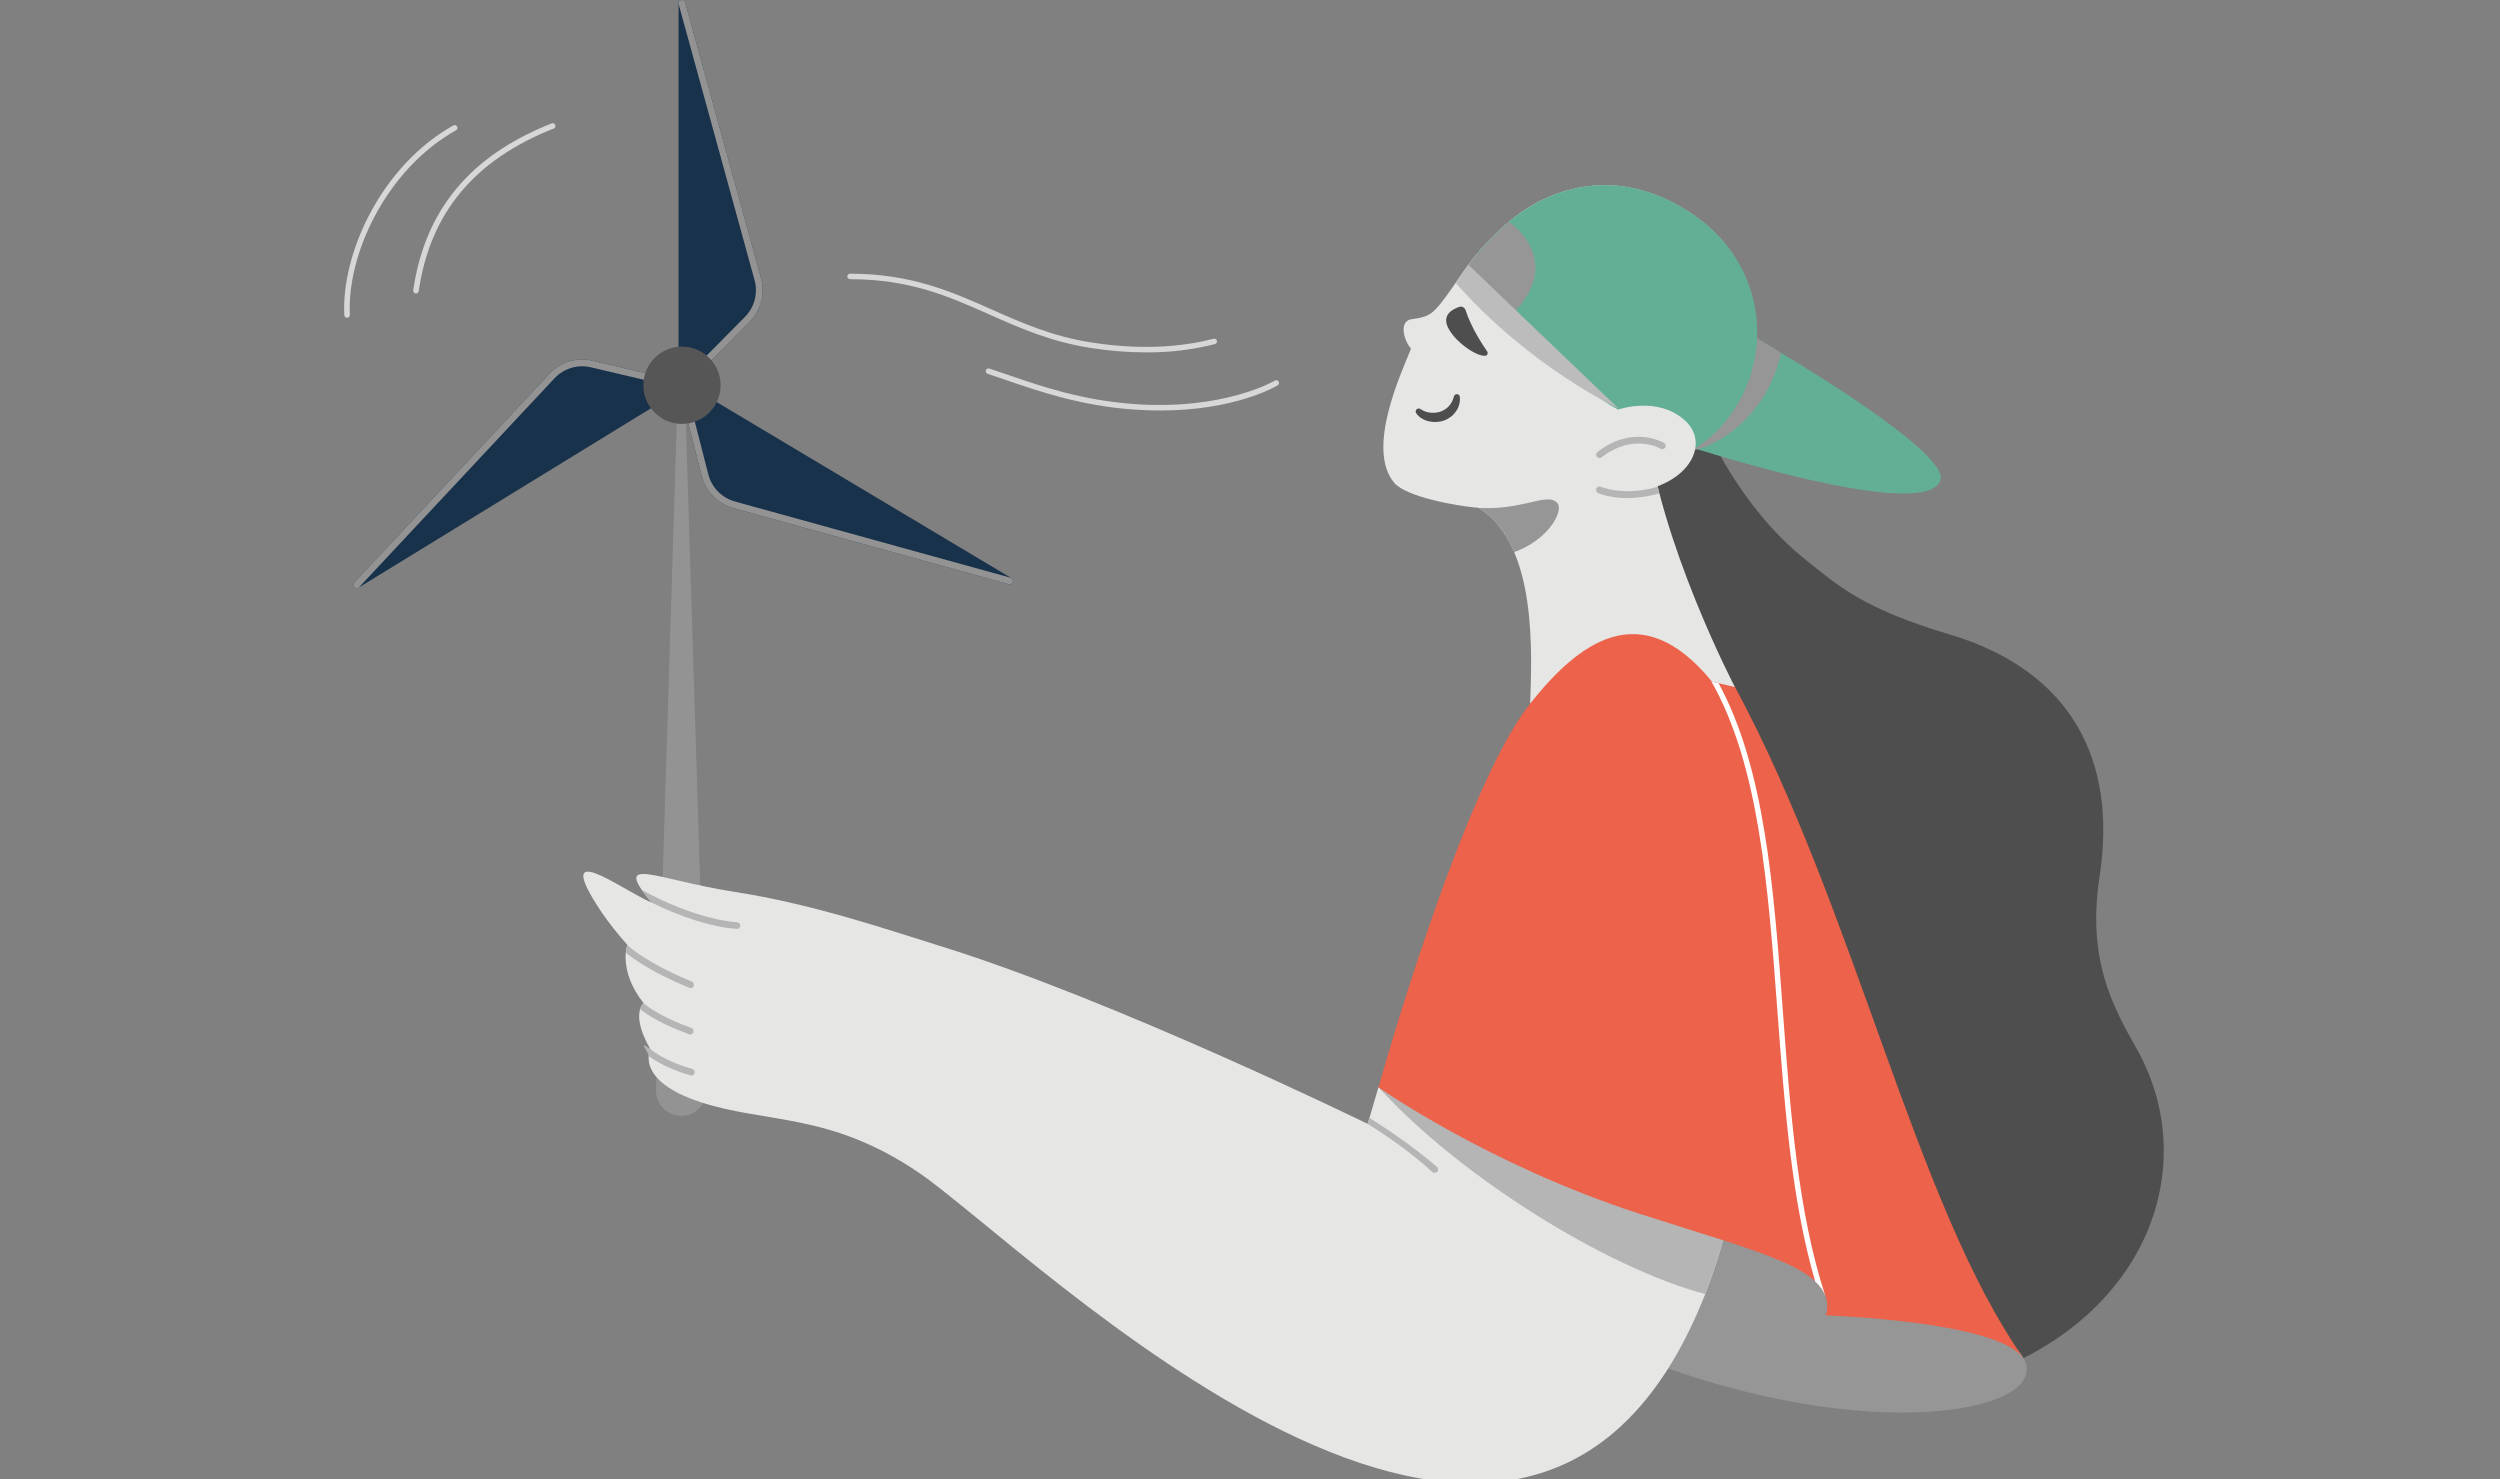<svg width="316" height="187" viewBox="0 0 316 187" fill="none" xmlns="http://www.w3.org/2000/svg">
<rect x="0" y="0" width="316" height="187" fill="#808080" stroke="none"/>
<g clip-path="url(#clip0_1792_4901)">
<g clip-path="url(#clip1_1792_4901)">
<path d="M86.544 48.782L89.308 137.751C89.361 139.515 87.976 140.988 86.213 141.042C84.453 141.095 82.98 139.712 82.925 137.949C82.923 137.885 82.925 137.814 82.925 137.751L85.689 48.782C85.689 48.545 85.88 48.354 86.117 48.354C86.355 48.354 86.546 48.545 86.546 48.782H86.544Z" fill="#939393"/>
<path d="M86.201 48.697V0.438L95.791 35.307C96.286 37.107 95.781 39.033 94.468 40.358L86.201 48.698V48.697Z" fill="#19324B"/>
<path d="M86.201 49.125C85.965 49.125 85.772 48.934 85.772 48.697V0.437C85.772 0.2 85.965 0.009 86.201 0.009C86.394 0.009 86.562 0.137 86.613 0.323L96.204 35.191C96.736 37.139 96.191 39.222 94.772 40.658L86.504 48.998C86.424 49.079 86.315 49.125 86.201 49.125ZM86.629 3.609V47.656L94.164 40.055C95.368 38.837 95.83 37.071 95.379 35.419L86.629 3.609Z" fill="#19324B"/>
<path d="M86.201 48.697L45.082 73.93L69.776 47.52C71.051 46.157 72.956 45.581 74.772 46.008L86.201 48.698V48.697Z" fill="#19324B"/>
<path d="M45.082 74.358C44.846 74.358 44.653 74.167 44.653 73.929C44.653 73.82 44.694 73.715 44.769 73.637L69.465 47.227C70.845 45.754 72.906 45.131 74.871 45.59L86.301 48.28C86.531 48.334 86.674 48.566 86.62 48.796C86.593 48.907 86.524 49.004 86.427 49.064L45.305 74.294C45.237 74.335 45.16 74.356 45.082 74.356V74.358ZM73.584 46.298C72.259 46.298 70.995 46.847 70.088 47.813L47.56 71.905L85.088 48.875L74.671 46.423C74.314 46.34 73.948 46.297 73.582 46.297L73.584 46.298Z" fill="#19324B"/>
<path d="M86.201 48.697L127.618 73.435L92.777 63.8C90.979 63.304 89.585 61.883 89.121 60.074L86.201 48.697Z" fill="#19324B"/>
<path d="M127.618 73.865C127.579 73.865 127.541 73.86 127.504 73.849L92.663 64.214C90.718 63.673 89.21 62.136 88.704 60.183L85.785 48.805C85.726 48.577 85.865 48.343 86.094 48.284C86.205 48.255 86.321 48.273 86.419 48.331L127.838 73.071C128.041 73.192 128.107 73.454 127.986 73.658C127.909 73.788 127.77 73.867 127.618 73.867V73.865ZM86.874 49.598L89.535 59.968C89.963 61.625 91.242 62.929 92.89 63.388L124.674 72.178L86.872 49.6L86.874 49.598Z" fill="#19324B"/>
<path d="M86.201 49.125C85.965 49.125 85.772 48.932 85.772 48.697C85.772 48.584 85.817 48.475 85.897 48.395L94.164 40.055C95.368 38.837 95.83 37.071 95.379 35.419L85.788 0.55C85.721 0.323 85.851 0.084 86.078 0.018C86.305 -0.05 86.544 0.08 86.61 0.307C86.61 0.312 86.613 0.318 86.613 0.323L96.203 35.191C96.736 37.139 96.191 39.222 94.771 40.658L86.504 48.998C86.424 49.08 86.315 49.125 86.201 49.125Z" fill="#939393"/>
<path d="M45.082 74.358C44.846 74.358 44.653 74.165 44.653 73.929C44.653 73.82 44.694 73.717 44.769 73.637L69.463 47.227C70.843 45.754 72.904 45.131 74.87 45.59L86.299 48.28C86.529 48.334 86.672 48.566 86.618 48.796C86.565 49.027 86.335 49.17 86.104 49.116L74.675 46.425C73.009 46.036 71.261 46.565 70.09 47.814L45.394 74.222C45.314 74.31 45.2 74.358 45.082 74.358Z" fill="#939393"/>
<path d="M127.618 73.865C127.579 73.865 127.541 73.86 127.504 73.849L92.663 64.214C90.719 63.673 89.21 62.136 88.704 60.183L85.785 48.805C85.726 48.577 85.864 48.343 86.094 48.284C86.323 48.225 86.556 48.363 86.615 48.593L89.535 59.97C89.963 61.627 91.242 62.931 92.89 63.389L127.731 73.024C127.959 73.087 128.093 73.322 128.029 73.551C127.977 73.737 127.809 73.865 127.616 73.865H127.618Z" fill="#939393"/>
<path d="M86.201 53.582C88.898 53.582 91.084 51.395 91.084 48.697C91.084 45.998 88.898 43.811 86.201 43.811C83.504 43.811 81.317 45.998 81.317 48.697C81.317 51.395 83.504 53.582 86.201 53.582Z" fill="#565656"/>
<path d="M215.61 53.857C215.61 53.857 219.638 63.872 228.207 70.732C232.303 74.006 235.404 76.906 246.391 80.181C261.832 84.776 267.624 96.113 265.397 110.69C263.803 121.065 266.871 126.931 270.026 132.47C279.28 148.761 270.026 170.883 242.605 176.029C242.605 176.029 237.634 160.697 225.468 141.045C209.427 115.132 198.167 70.219 204.868 58.179L215.614 53.858L215.61 53.857Z" fill="#4D4E4D"/>
<path d="M176.227 61.024C177.7 62.773 183.87 63.94 186.92 64.197C194.444 68.844 193.587 83.079 193.416 88.908C193.416 88.908 213.553 95.597 219.295 86.85C219.295 86.85 209.698 68.5 208.087 53.666C208.207 53.733 208.345 53.785 208.464 53.855C209.098 54.18 209.68 54.455 210.194 54.712L210.4 54.816L210.553 54.883C210.639 54.935 210.725 54.969 210.81 55.003C211 55.089 211.187 55.174 211.359 55.26C211.426 55.294 211.496 55.328 211.564 55.346C212.25 55.655 212.798 55.894 213.26 56.101C213.328 56.135 213.398 56.153 213.465 56.187C213.533 56.221 213.585 56.239 213.655 56.272C213.724 56.306 213.774 56.324 213.826 56.34C213.878 56.356 213.946 56.392 213.998 56.408C214.083 56.442 214.169 56.476 214.237 56.512C214.271 56.53 214.323 56.546 214.356 56.563C214.51 56.631 214.665 56.683 214.803 56.753C223.389 50.305 225.462 34.716 213.74 26.965C213.603 26.879 213.483 26.794 213.346 26.708C213.328 26.708 213.328 26.69 213.312 26.69C211.273 25.369 209.027 24.41 206.663 23.844C201.333 22.626 195.933 24.033 191.616 27.326C189.834 28.715 188.224 30.275 186.767 31.989C186.32 32.504 185.91 33.052 185.499 33.602L185.481 33.62C184.933 34.357 184.419 35.128 183.904 35.884C183.528 36.432 183.151 36.964 182.756 37.496C182.242 38.182 181.642 39.023 180.94 39.555C180.255 40.069 179.382 40.224 178.541 40.326C176.741 40.497 177.427 43.001 178.351 44.081C177.118 47.168 172.627 56.721 176.227 61.024Z" fill="#E6E6E5"/>
<path d="M179.569 51.712C179.93 51.969 180.359 52.125 180.803 52.159C181.25 52.21 181.678 52.159 182.105 52.021C182.31 51.953 182.5 51.85 182.671 51.73C182.86 51.611 183.014 51.473 183.167 51.302C183.458 50.977 183.664 50.564 183.767 50.136V50.118C183.819 49.913 184.024 49.775 184.23 49.827C184.383 49.861 184.505 49.998 184.521 50.152C184.589 50.803 184.417 51.455 184.04 51.987C183.851 52.262 183.63 52.502 183.373 52.691C183.116 52.88 182.825 53.051 182.516 53.153C181.898 53.376 181.23 53.392 180.614 53.257C180.305 53.189 179.996 53.068 179.723 52.896C179.432 52.725 179.191 52.502 179.003 52.227C178.884 52.055 178.936 51.814 179.107 51.694C179.245 51.609 179.416 51.609 179.553 51.712H179.571H179.569Z" fill="#4D4E4D"/>
<path d="M245.277 60.699C243.648 65.57 220.015 58.486 214.566 56.788C213.984 56.599 213.605 56.48 213.485 56.446C213.451 56.428 213.434 56.428 213.434 56.428L213.451 56.41L213.485 56.342L213.88 55.605L221.01 42.092C221.01 42.092 223.409 43.584 225.139 44.613C231.601 48.489 246.271 57.749 245.277 60.699Z" fill="#63AF96"/>
<path d="M225.139 44.613C223.391 52.262 217.82 55.913 214.547 56.788C214.119 56.908 213.656 56.978 213.21 56.994L213.467 56.446L213.862 55.605L220.991 42.092C221.025 42.092 223.425 43.584 225.139 44.613Z" fill="#969696"/>
<path d="M185.514 33.654C185.943 34.287 186.559 35.162 187.109 35.848C187.109 35.866 187.127 35.866 187.127 35.866C188.018 36.998 189.132 38.301 190.4 39.672C190.503 39.792 190.605 39.896 190.691 39.981C194.838 44.458 200.391 49.55 204.503 51.762C205.875 52.5 207.075 53.117 208.103 53.65C208.223 53.717 208.36 53.769 208.48 53.839C209.114 54.164 209.696 54.439 210.21 54.696L210.415 54.799L210.569 54.867C210.655 54.919 210.74 54.953 210.826 54.987C211.015 55.073 211.203 55.158 211.374 55.244C211.442 55.278 211.512 55.312 211.58 55.33C212.265 55.639 212.813 55.878 213.276 56.085C213.344 56.119 213.413 56.137 213.481 56.171C213.549 56.205 213.601 56.222 213.67 56.256C213.74 56.29 213.79 56.308 213.842 56.324C213.894 56.34 214.185 56.563 214.338 56.633C224.073 50.357 225.496 34.7 213.772 26.947C213.635 26.861 213.515 26.776 213.378 26.69C213.36 26.69 213.36 26.672 213.344 26.672C211.305 25.351 209.058 24.392 206.694 23.826C201.365 22.608 195.965 24.015 191.648 27.308C191.339 27.531 191.048 27.77 190.757 28.011C189.334 29.229 187.998 30.549 186.798 31.973C186.336 32.557 185.923 33.087 185.513 33.654H185.514Z" fill="#63AF96"/>
<path d="M204.504 51.78C204.504 51.78 209.594 49.962 213.072 53.237C216.345 56.324 213.158 62.068 204.795 62.343C203.098 62.361 201.418 62.104 199.808 61.572L204.504 51.78Z" fill="#E6E6E5"/>
<path d="M202.345 61.522C202.122 61.436 201.883 61.522 201.779 61.745C201.675 61.968 201.779 62.208 201.984 62.311C202.088 62.363 203.475 62.963 205.737 62.963C207.091 62.945 208.428 62.74 209.73 62.363C209.662 62.088 209.592 61.797 209.525 61.522C205.291 62.791 202.377 61.54 202.343 61.522H202.345Z" fill="#B5B5B5"/>
<path d="M196.896 63.648C196.228 62.672 194.342 63.324 193.21 63.563C190.966 64.061 189.218 64.318 186.92 64.197C187.006 64.248 187.091 64.3 187.195 64.368C189.096 65.638 190.452 67.557 191.394 69.787C195.68 68.244 197.615 64.693 196.896 63.648Z" fill="#969696"/>
<path d="M202.174 57.903C201.934 57.903 201.745 57.713 201.745 57.474C201.745 57.337 201.813 57.217 201.917 57.131C206.337 53.701 210.16 55.896 210.332 55.981C210.537 56.101 210.607 56.358 210.485 56.565C210.364 56.772 210.108 56.84 209.903 56.719C209.766 56.633 206.407 54.746 202.449 57.799C202.363 57.867 202.259 57.903 202.174 57.903Z" fill="#B5B5B5"/>
<path d="M185.515 33.654C185.943 34.287 186.559 35.162 187.109 35.848C187.109 35.866 187.127 35.866 187.127 35.866C188.018 36.998 189.132 38.301 190.4 39.672C190.503 39.792 190.605 39.896 190.691 39.981C192.164 38.987 193.964 36.5 194.067 34.236C194.171 31.972 193.107 29.793 190.761 28.061C189.337 29.279 188.002 30.599 186.802 32.023C186.34 32.555 185.927 33.086 185.516 33.652L185.515 33.654ZM212.456 165.395C226.219 166.371 251.481 163.645 255.816 171.74C259.587 178.772 233.879 183.402 202.911 169.837C202.893 169.837 209.63 165.189 212.456 165.395Z" fill="#969696"/>
<path d="M174.752 135.384C184.521 142.929 196.328 149.514 208.686 153.048C215.883 155.106 233.879 159.222 230.794 166.253C227.418 173.919 202.86 169.855 174.752 135.385V135.384Z" fill="#969696"/>
<path d="M218.111 155.671C217.392 158.345 216.535 160.986 215.54 163.577C215.454 163.782 215.369 164.005 215.283 164.211C192.403 220.769 129.935 157.592 116.138 148.227C104.879 140.578 96.944 142.052 88.547 139.31C80.15 136.565 82.206 132.621 82.206 132.621C79.635 128.163 81.349 126.79 81.349 126.79C78.093 122.674 79.293 119.416 79.293 119.416C78.11 118.112 77.03 116.741 76.036 115.3C69.54 105.56 78.435 112.384 82.376 114.1C77.234 107.926 82.822 111.168 92.83 112.729C102.77 114.271 112.042 117.462 118.881 119.589C140.989 126.449 172.866 142.054 172.866 142.054C172.866 142.054 173.552 139.824 174.237 137.424L218.111 155.671Z" fill="#E6E6E5"/>
<path d="M218.112 155.671C217.392 158.345 216.535 160.986 215.541 163.577C203.029 160.233 184.521 148.743 174.238 137.424L218.112 155.671ZM181.35 148.245C181.469 148.245 181.589 148.193 181.675 148.107C181.828 147.936 181.812 147.661 181.641 147.507C181.607 147.473 178.264 144.506 173.088 141.299C172.935 141.797 172.865 142.054 172.865 142.054C178.057 145.261 181.023 148.125 181.057 148.159C181.125 148.211 181.228 148.245 181.348 148.245H181.35ZM87.28 124.906C87.451 124.906 87.605 124.803 87.674 124.631C87.76 124.408 87.656 124.169 87.435 124.065C84.025 122.676 81.009 120.978 79.277 119.451C79.243 119.555 79.139 119.898 79.106 120.428C81.693 122.521 85.498 124.201 87.126 124.853C87.16 124.886 87.23 124.904 87.28 124.904V124.906ZM87.228 130.772C87.417 130.772 87.571 130.652 87.638 130.48C87.724 130.257 87.605 130.018 87.381 129.932C85.771 129.348 83.096 128.252 81.332 126.811C81.264 126.879 81.041 127.102 80.903 127.567C82.789 129.041 85.462 130.139 87.09 130.722C87.124 130.773 87.176 130.773 87.228 130.773V130.772ZM87.381 135.951C87.571 135.951 87.742 135.832 87.792 135.642C87.86 135.419 87.724 135.18 87.501 135.11C86.028 134.698 83.971 133.96 82.205 132.623C80.439 131.286 82.034 132.948 81.982 133.498C83.782 134.768 85.803 135.505 87.26 135.916C87.294 135.95 87.346 135.95 87.38 135.95L87.381 135.951ZM93.14 117.43C93.363 117.43 93.55 117.259 93.568 117.036C93.586 116.796 93.415 116.589 93.174 116.573C90.501 116.384 86.044 115.202 81.109 112.474C81.418 112.92 81.828 113.45 82.361 114.086C86.181 115.973 90.09 117.207 93.124 117.412C93.124 117.43 93.141 117.43 93.141 117.43H93.14Z" fill="#B5B5B5"/>
<path d="M193.434 88.908C199.397 81.414 207.316 75.017 216.399 86.164L219.313 86.85C234.567 115.146 242.107 152.36 255.818 171.738C253.075 167.794 238.166 166.594 230.796 166.252C232.338 160.42 222.913 158.501 207.145 153.39C188.122 147.216 174.239 137.442 174.239 137.442C174.239 137.442 184.693 99.885 193.434 88.91V88.908Z" fill="#EC624A"/>
<path d="M217.238 86.371L216.381 86.166C216.347 86.114 216.296 86.062 216.262 86.028C222.345 96.677 223.477 111.89 224.677 127.958C225.552 139.653 226.443 151.726 229.441 161.982C230.058 162.548 230.485 163.166 230.726 163.818C227.248 153.237 226.287 140.374 225.363 127.924C224.197 112.077 223.066 97.106 217.238 86.371Z" fill="white"/>
<path d="M144.853 44.542C142.526 44.536 140.205 44.351 137.907 43.988C132.797 43.195 128.858 41.444 125.05 39.749C119.893 37.457 115.024 35.291 107.45 35.291C107.257 35.291 107.102 35.136 107.102 34.943C107.102 34.75 107.257 34.594 107.45 34.594C115.172 34.594 120.338 36.892 125.334 39.114C129.101 40.788 132.995 42.52 138.014 43.301C145.049 44.393 150.258 43.642 153.389 42.82C153.575 42.769 153.768 42.877 153.818 43.063C153.868 43.249 153.761 43.44 153.575 43.492C153.573 43.492 153.57 43.492 153.568 43.493C150.72 44.215 147.792 44.567 144.855 44.543L144.853 44.542ZM146.647 51.889C145.596 51.889 144.492 51.852 143.337 51.769C136.639 51.289 131.536 49.539 127.035 47.995C126.274 47.734 125.557 47.488 124.835 47.248C124.653 47.188 124.553 46.991 124.614 46.807C124.675 46.625 124.873 46.525 125.055 46.586C125.78 46.827 126.499 47.074 127.26 47.334C131.722 48.866 136.779 50.6 143.385 51.073C154.73 51.887 161.08 48.147 161.142 48.107C161.306 48.007 161.521 48.061 161.621 48.225C161.721 48.389 161.667 48.604 161.503 48.704C161.265 48.848 156.121 51.889 146.645 51.889H146.647Z" fill="#D7D7D7"/>
<path d="M52.58 37.098C52.562 37.098 52.546 37.098 52.528 37.094C52.337 37.066 52.205 36.889 52.231 36.698C53.704 26.558 59.429 19.657 69.731 15.598C69.912 15.529 70.115 15.618 70.185 15.798C70.254 15.977 70.167 16.179 69.988 16.25C59.941 20.209 54.36 26.931 52.926 36.8C52.901 36.971 52.755 37.1 52.58 37.1V37.098ZM43.871 40.167C43.686 40.167 43.532 40.021 43.522 39.835C43.127 32.064 48.171 20.971 57.299 15.857C57.467 15.763 57.681 15.823 57.775 15.991C57.87 16.161 57.809 16.373 57.641 16.468C48.751 21.45 43.836 32.241 44.221 39.799C44.232 39.992 44.082 40.156 43.889 40.167H43.871Z" fill="#D7D7D7"/>
<path d="M184.02 35.776C193.412 46.461 204.586 51.639 204.586 51.639L191.337 38.965L185.99 33.837L185.613 33.477L185.595 33.495C185.047 34.25 184.533 35.021 184.019 35.775L184.02 35.776Z" fill="#BCBCBC"/>
<path d="M187.997 44.454C187.431 43.597 186.026 41.572 185.238 39.189C185.135 38.864 184.776 38.674 184.433 38.794C183.576 39.085 182.274 39.806 183.01 41.367C183.935 43.27 186.66 45.088 187.758 44.968C187.929 44.95 188.067 44.779 188.033 44.608C188.05 44.54 188.033 44.488 187.999 44.454H187.997Z" fill="#4D4E4D"/>
</g>
</g>
<defs>
<clipPath id="clip0_1792_4901">
<rect width="315" height="187" fill="white" transform="translate(0.5)"/>
</clipPath>
<clipPath id="clip1_1792_4901">
<rect width="230" height="187.472" fill="white" transform="translate(43.5)"/>
</clipPath>
</defs>
</svg>
